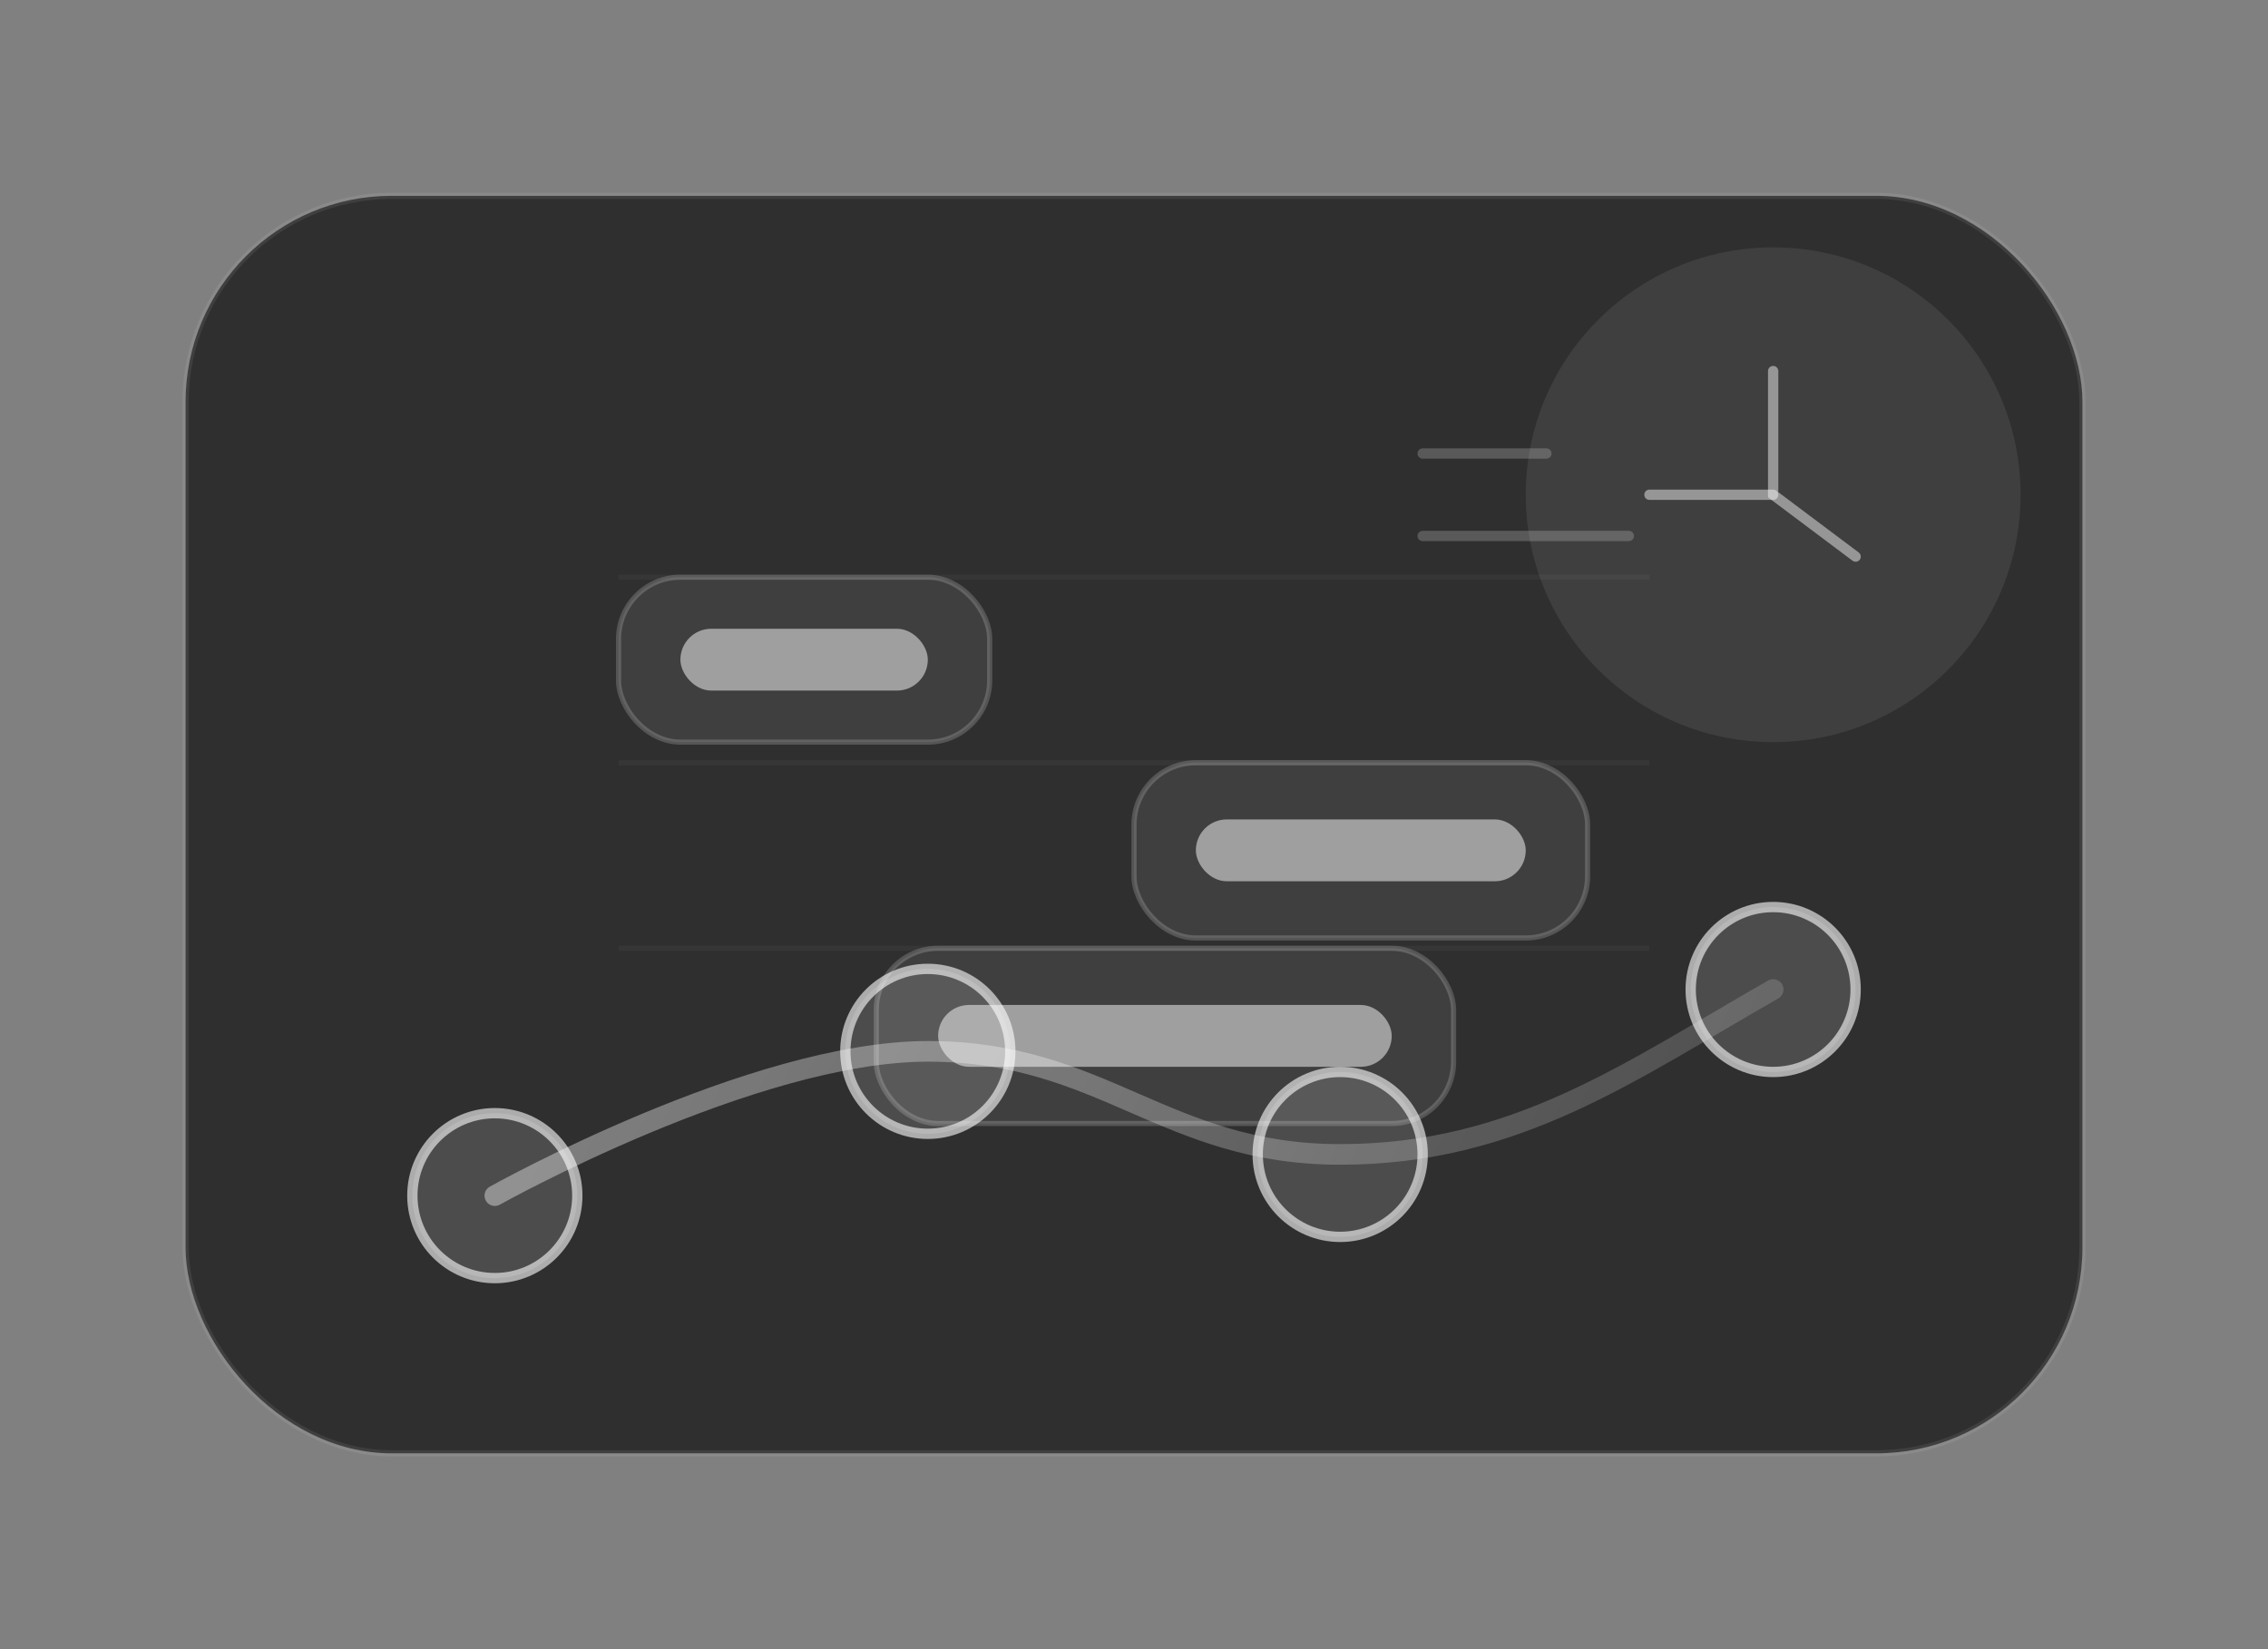 <svg width="440" height="320" viewBox="0 0 440 320" fill="none" xmlns="http://www.w3.org/2000/svg">
  <rect x="0" y="0" width="440" height="320" fill="#808080" stroke="none"/>
  <defs>
    <linearGradient id="timelineStroke" x1="60" y1="80" x2="380" y2="240" gradientUnits="userSpaceOnUse">
      <stop offset="0" stop-color="#FFFFFF" stop-opacity="0.5" />
      <stop offset="1" stop-color="#FFFFFF" stop-opacity="0.1" />
    </linearGradient>
    <radialGradient id="nodeGlow" cx="0" cy="0" r="1" gradientUnits="userSpaceOnUse" gradientTransform="translate(0 0) scale(1)">
      <stop offset="0" stop-color="#FFFFFF" stop-opacity="0.6" />
      <stop offset="1" stop-color="#FFFFFF" stop-opacity="0" />
    </radialGradient>
  </defs>
  <rect x="36" y="38" width="368" height="244" rx="40" fill="#040404" fill-opacity="0.65" stroke="#FFFFFF" stroke-opacity="0.08" stroke-width="1.2" />
  <path d="M96 232C96 232 146 204 180 204C214 204 226 224 260 224C294 224 316 208 344 192" stroke="url(#timelineStroke)" stroke-width="4" stroke-linecap="round" />
  <g opacity="0.65">
    <path d="M120 112H320" stroke="#FFFFFF" stroke-opacity="0.05" stroke-width="1" />
    <path d="M120 148H320" stroke="#FFFFFF" stroke-opacity="0.05" stroke-width="1" />
    <path d="M120 184H320" stroke="#FFFFFF" stroke-opacity="0.05" stroke-width="1" />
  </g>
  <g transform="translate(120 112)">
    <rect width="72" height="32" rx="12" fill="#FFFFFF" fill-opacity="0.08" stroke="#FFFFFF" stroke-opacity="0.18" />
    <rect x="12" y="10" width="48" height="12" rx="6" fill="#FFFFFF" fill-opacity="0.5" />
  </g>
  <g transform="translate(220 148)">
    <rect width="88" height="34" rx="12" fill="#FFFFFF" fill-opacity="0.08" stroke="#FFFFFF" stroke-opacity="0.18" />
    <rect x="12" y="11" width="64" height="12" rx="6" fill="#FFFFFF" fill-opacity="0.5" />
  </g>
  <g transform="translate(170 184)">
    <rect width="112" height="34" rx="12" fill="#FFFFFF" fill-opacity="0.08" stroke="#FFFFFF" stroke-opacity="0.18" />
    <rect x="12" y="11" width="88" height="12" rx="6" fill="#FFFFFF" fill-opacity="0.5" />
  </g>
  <g>
    <circle cx="96" cy="232" r="16" fill="#FFFFFF" fill-opacity="0.14" stroke="#FFFFFF" stroke-opacity="0.6" stroke-width="2" />
    <circle cx="180" cy="204" r="16" fill="#FFFFFF" fill-opacity="0.14" stroke="#FFFFFF" stroke-opacity="0.6" stroke-width="2" />
    <circle cx="260" cy="224" r="16" fill="#FFFFFF" fill-opacity="0.14" stroke="#FFFFFF" stroke-opacity="0.6" stroke-width="2" />
    <circle cx="344" cy="192" r="16" fill="#FFFFFF" fill-opacity="0.14" stroke="#FFFFFF" stroke-opacity="0.6" stroke-width="2" />
  </g>
  <circle cx="344" cy="96" r="48" fill="#FFFFFF" fill-opacity="0.08" />
  <path d="M344 72V96L360 108" stroke="#FFFFFF" stroke-opacity="0.45" stroke-width="2" stroke-linecap="round" />
  <path d="M320 96H344" stroke="#FFFFFF" stroke-opacity="0.45" stroke-width="2" stroke-linecap="round" />
  <path d="M276 88H300" stroke="#FFFFFF" stroke-opacity="0.2" stroke-width="2" stroke-linecap="round" />
  <path d="M276 104H316" stroke="#FFFFFF" stroke-opacity="0.2" stroke-width="2" stroke-linecap="round" />
</svg>

